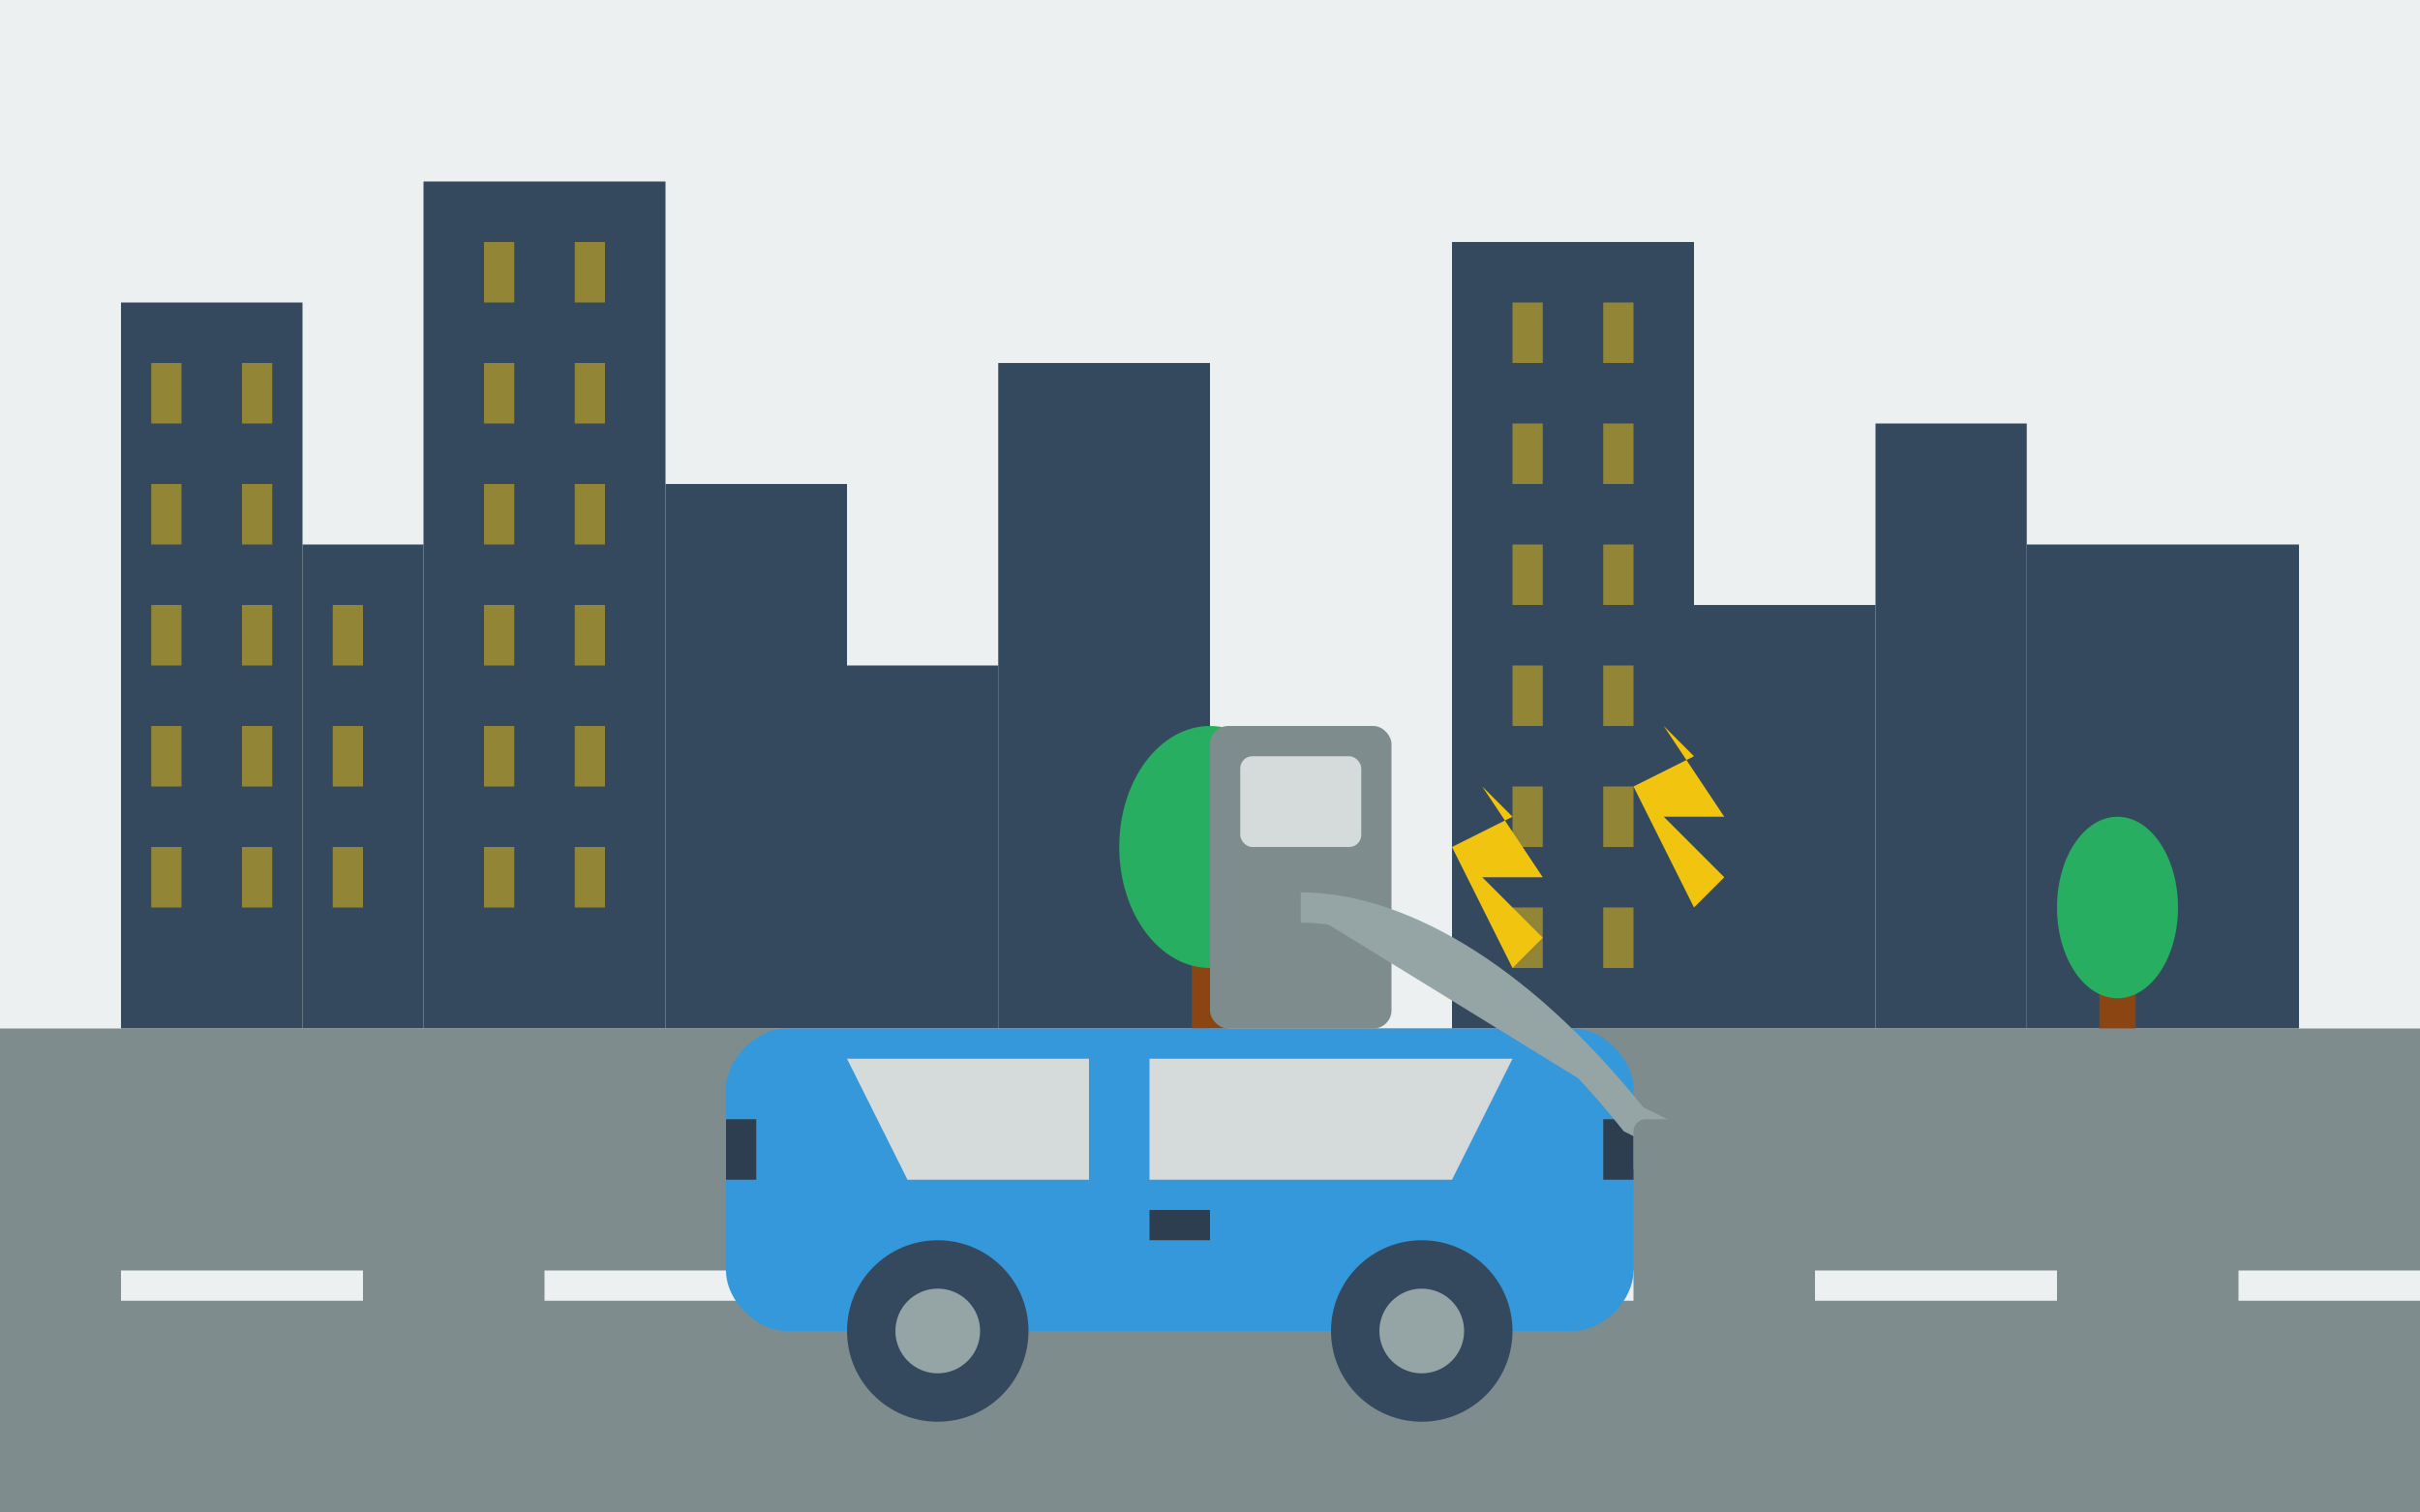 <svg xmlns="http://www.w3.org/2000/svg" width="400" height="250" viewBox="0 0 400 250">
  <defs>
    <style>
      .bg {
        fill: #ecf0f1;
      }
      .electric-car {
        fill: #3498db;
      }
      .car-detail {
        fill: #2c3e50;
      }
      .car-window {
        fill: #d5dbdb;
      }
      .wheel {
        fill: #34495e;
      }
      .wheel-rim {
        fill: #95a5a6;
      }
      .charger {
        fill: #7f8c8d;
      }
      .charger-cable {
        fill: #95a5a6;
      }
      .electricity {
        fill: #f1c40f;
      }
      .city {
        fill: #34495e;
      }
      .city-window {
        fill: #f1c40f;
        opacity: 0.5;
      }
      .tree {
        fill: #27ae60;
      }
      .tree-trunk {
        fill: #8b4513;
      }
      .road {
        fill: #7f8c8d;
      }
      .road-line {
        fill: #ecf0f1;
      }
    </style>
  </defs>

  <!-- Background -->
  <rect class="bg" width="400" height="250"/>
  
  <!-- City Skyline -->
  <g class="city" transform="translate(0, 170)">
    <!-- Buildings -->
    <rect x="20" y="-120" width="30" height="120"/>
    <rect x="50" y="-80" width="20" height="80"/>
    <rect x="70" y="-140" width="40" height="140"/>
    <rect x="110" y="-90" width="30" height="90"/>
    <rect x="140" y="-60" width="25" height="60"/>
    <rect x="165" y="-110" width="35" height="110"/>
    <rect x="240" y="-130" width="40" height="130"/>
    <rect x="280" y="-70" width="30" height="70"/>
    <rect x="310" y="-100" width="25" height="100"/>
    <rect x="335" y="-80" width="45" height="80"/>
    
    <!-- Windows -->
    <rect class="city-window" x="25" y="-110" width="5" height="10"/>
    <rect class="city-window" x="40" y="-110" width="5" height="10"/>
    <rect class="city-window" x="25" y="-90" width="5" height="10"/>
    <rect class="city-window" x="40" y="-90" width="5" height="10"/>
    <rect class="city-window" x="25" y="-70" width="5" height="10"/>
    <rect class="city-window" x="40" y="-70" width="5" height="10"/>
    <rect class="city-window" x="25" y="-50" width="5" height="10"/>
    <rect class="city-window" x="40" y="-50" width="5" height="10"/>
    <rect class="city-window" x="25" y="-30" width="5" height="10"/>
    <rect class="city-window" x="40" y="-30" width="5" height="10"/>
    
    <rect class="city-window" x="55" y="-70" width="5" height="10"/>
    <rect class="city-window" x="55" y="-50" width="5" height="10"/>
    <rect class="city-window" x="55" y="-30" width="5" height="10"/>
    
    <rect class="city-window" x="80" y="-130" width="5" height="10"/>
    <rect class="city-window" x="95" y="-130" width="5" height="10"/>
    <rect class="city-window" x="80" y="-110" width="5" height="10"/>
    <rect class="city-window" x="95" y="-110" width="5" height="10"/>
    <rect class="city-window" x="80" y="-90" width="5" height="10"/>
    <rect class="city-window" x="95" y="-90" width="5" height="10"/>
    <rect class="city-window" x="80" y="-70" width="5" height="10"/>
    <rect class="city-window" x="95" y="-70" width="5" height="10"/>
    <rect class="city-window" x="80" y="-50" width="5" height="10"/>
    <rect class="city-window" x="95" y="-50" width="5" height="10"/>
    <rect class="city-window" x="80" y="-30" width="5" height="10"/>
    <rect class="city-window" x="95" y="-30" width="5" height="10"/>
    
    <rect class="city-window" x="250" y="-120" width="5" height="10"/>
    <rect class="city-window" x="265" y="-120" width="5" height="10"/>
    <rect class="city-window" x="250" y="-100" width="5" height="10"/>
    <rect class="city-window" x="265" y="-100" width="5" height="10"/>
    <rect class="city-window" x="250" y="-80" width="5" height="10"/>
    <rect class="city-window" x="265" y="-80" width="5" height="10"/>
    <rect class="city-window" x="250" y="-60" width="5" height="10"/>
    <rect class="city-window" x="265" y="-60" width="5" height="10"/>
    <rect class="city-window" x="250" y="-40" width="5" height="10"/>
    <rect class="city-window" x="265" y="-40" width="5" height="10"/>
    <rect class="city-window" x="250" y="-20" width="5" height="10"/>
    <rect class="city-window" x="265" y="-20" width="5" height="10"/>
  </g>
  
  <!-- Road -->
  <rect class="road" x="0" y="170" width="400" height="80"/>
  <rect class="road-line" x="20" y="210" width="40" height="5"/>
  <rect class="road-line" x="90" y="210" width="40" height="5"/>
  <rect class="road-line" x="160" y="210" width="40" height="5"/>
  <rect class="road-line" x="230" y="210" width="40" height="5"/>
  <rect class="road-line" x="300" y="210" width="40" height="5"/>
  <rect class="road-line" x="370" y="210" width="40" height="5"/>
  
  <!-- Trees -->
  <g class="tree" transform="translate(200, 150)">
    <rect class="tree-trunk" x="-3" y="0" width="6" height="20"/>
    <ellipse cx="0" cy="-10" rx="15" ry="20"/>
  </g>
  
  <g class="tree" transform="translate(350, 160)">
    <rect class="tree-trunk" x="-3" y="0" width="6" height="10"/>
    <ellipse cx="0" cy="-10" rx="10" ry="15"/>
  </g>
  
  <!-- Electric Car -->
  <g transform="translate(120, 170)">
    <!-- Car body - more streamlined for electric car -->
    <path class="electric-car" d="M10,0 C5,0 0,5 0,10 L0,30 L150,30 L150,10 C150,5 145,0 140,0 Z"/>
    <path class="electric-car" d="M0,30 L0,40 C0,45 5,50 10,50 L140,50 C145,50 150,45 150,40 L150,30 Z"/>
    
    <!-- Windows -->
    <path class="car-window" d="M20,5 L60,5 L60,25 L30,25 Z"/>
    <path class="car-window" d="M70,5 L130,5 L120,25 L70,25 Z"/>
    
    <!-- Wheels -->
    <circle class="wheel" cx="35" cy="50" r="15"/>
    <circle class="wheel-rim" cx="35" cy="50" r="7"/>
    <circle class="wheel" cx="115" cy="50" r="15"/>
    <circle class="wheel-rim" cx="115" cy="50" r="7"/>
    
    <!-- Charging Port -->
    <rect class="car-detail" x="70" y="30" width="10" height="5"/>
    
    <!-- Lights -->
    <path class="car-detail" d="M0,15 L5,15 L5,25 L0,25 Z"/>
    <path class="car-detail" d="M145,15 L150,15 L150,25 L145,25 Z"/>
  </g>
  
  <!-- Charging Station -->
  <g transform="translate(200, 170)">
    <!-- Station Base -->
    <rect class="charger" x="0" y="-50" width="30" height="50" rx="3"/>
    
    <!-- Screen -->
    <rect class="car-window" x="5" y="-45" width="20" height="15" rx="2"/>
    
    <!-- Cable -->
    <path class="charger-cable" d="M15,-20 C30,-20 50,-10 70,15 L80,20" stroke="#95a5a6" stroke-width="5" fill="none"/>
    
    <!-- Charging Connector -->
    <rect class="charger" x="70" y="15" width="15" height="10" rx="2"/>
    
    <!-- Electricity Symbols -->
    <polygon class="electricity" points="50,-10 55,-15 45,-25 55,-25 45,-40 50,-35 40,-30"/>
    <polygon class="electricity" points="80,-20 85,-25 75,-35 85,-35 75,-50 80,-45 70,-40"/>
  </g>
</svg>